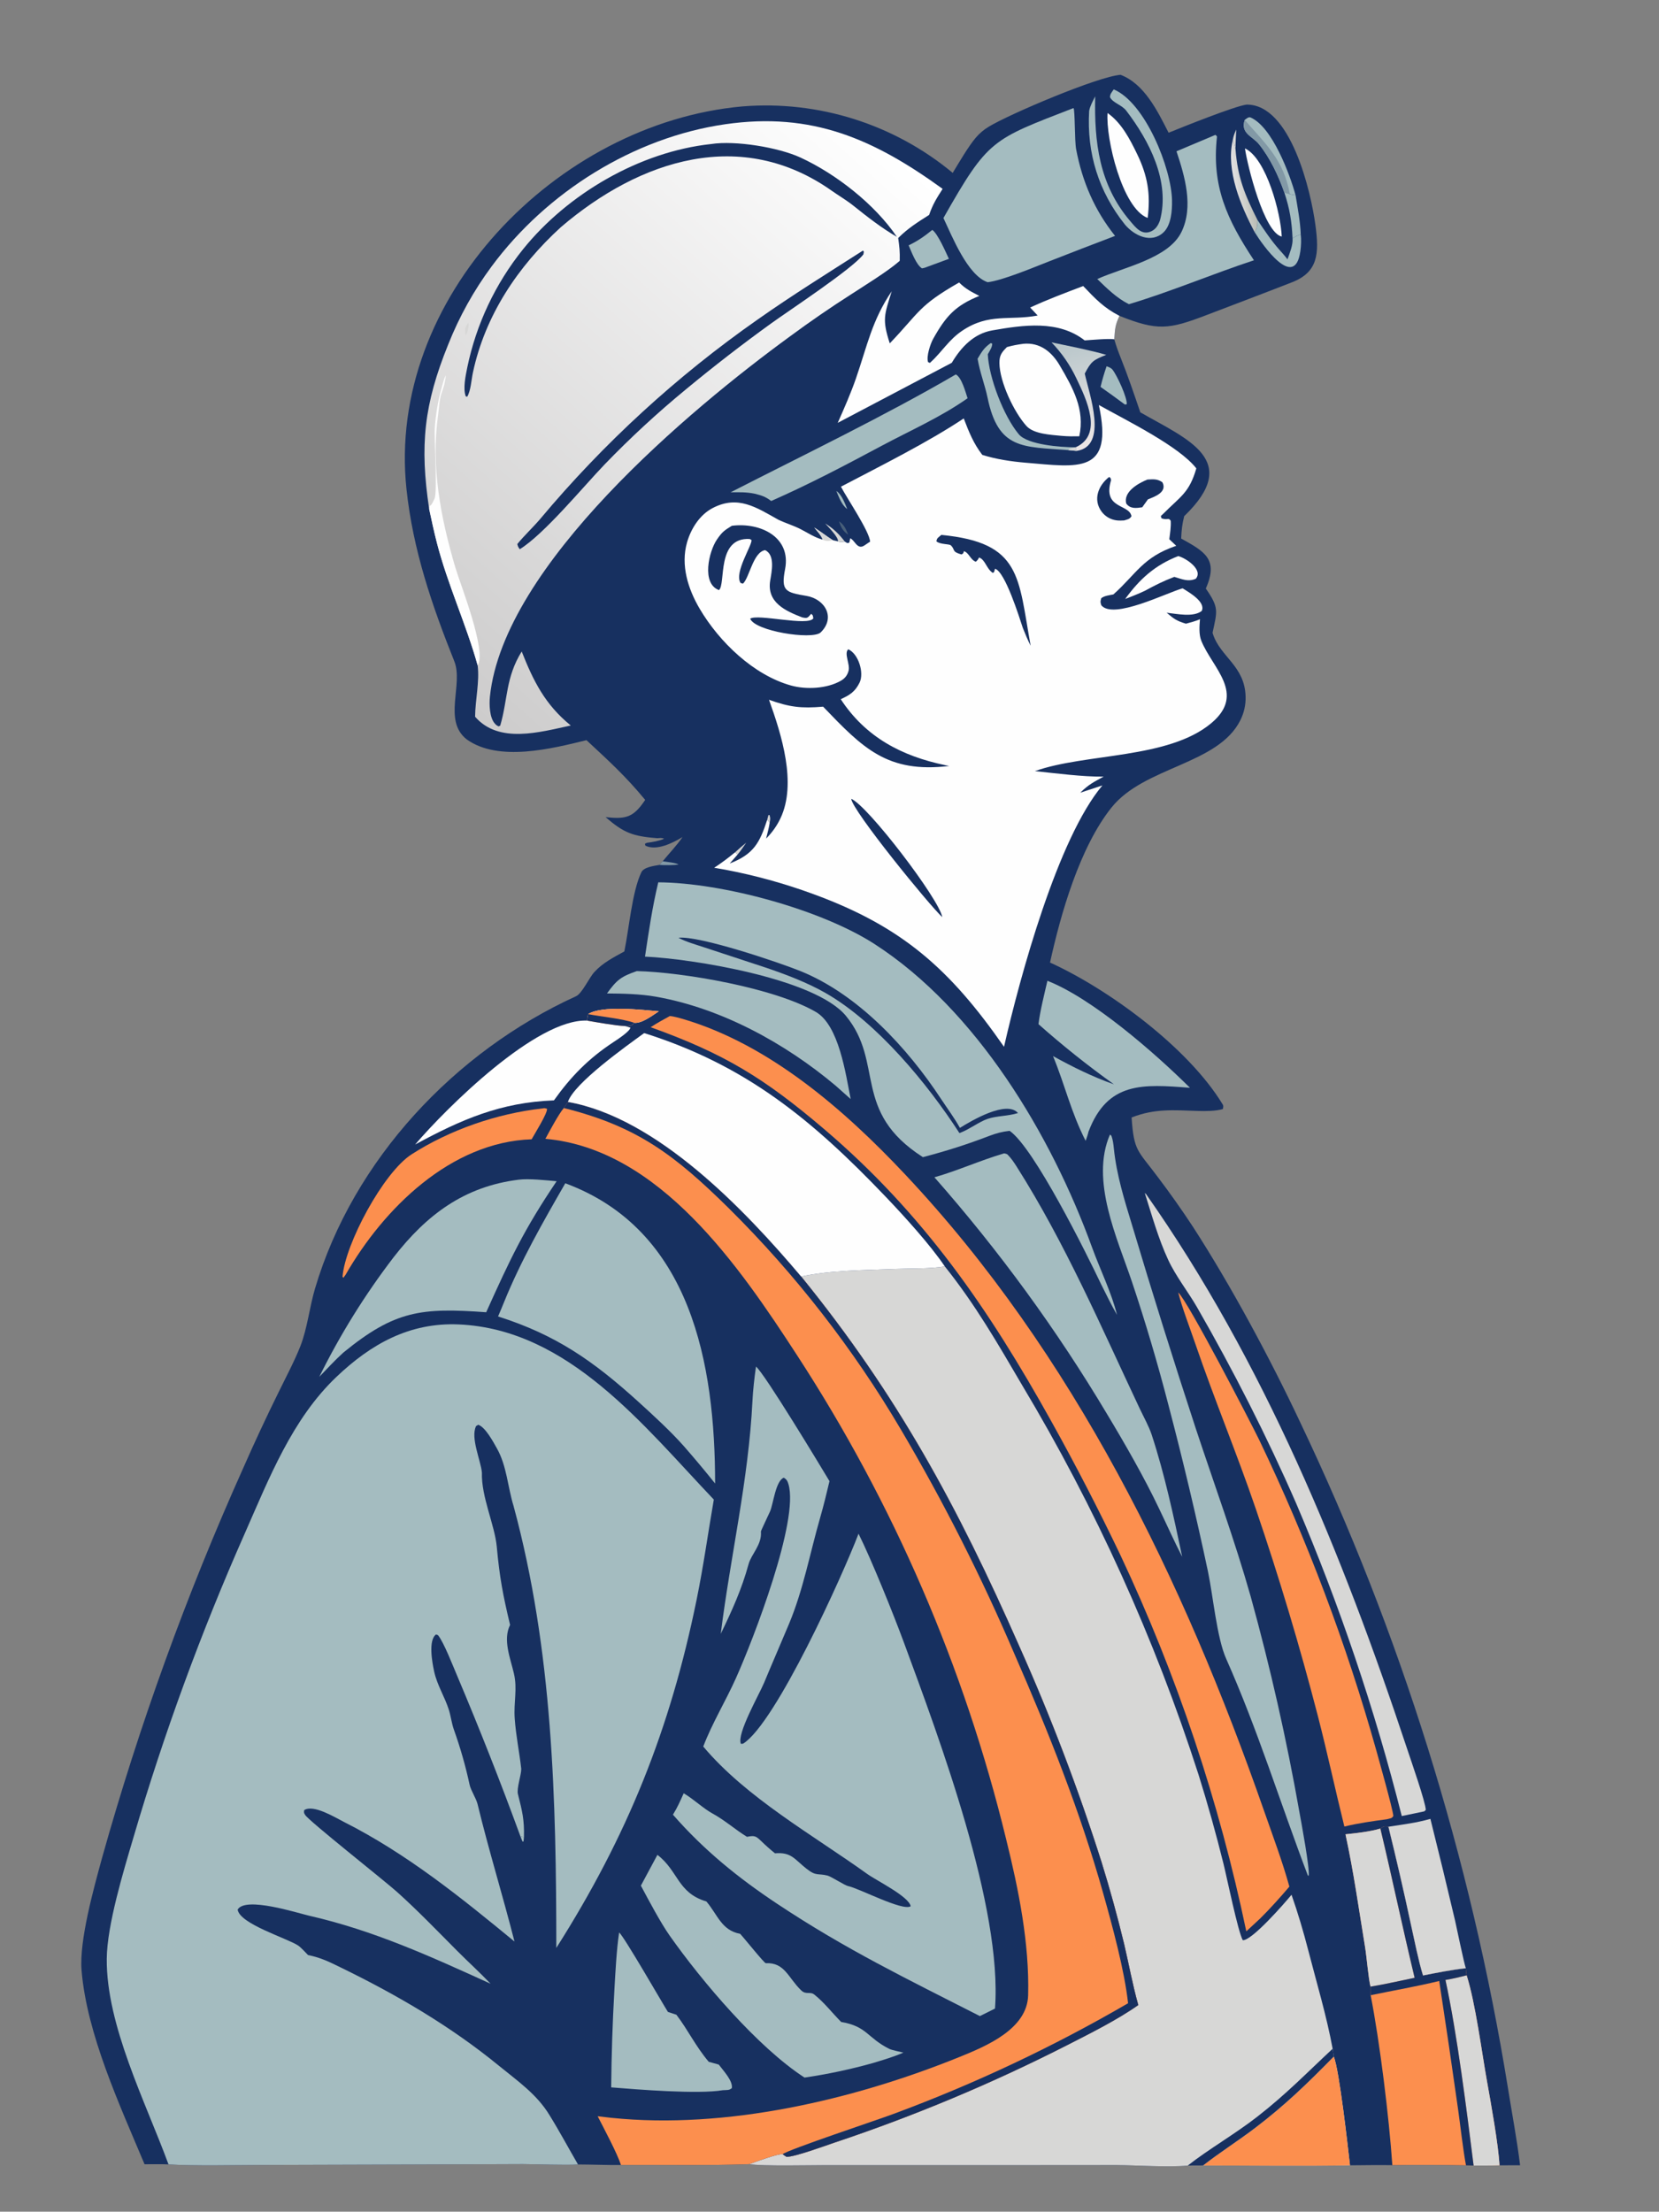 <?xml version="1.0" encoding="utf-8" ?><svg xmlns="http://www.w3.org/2000/svg" xmlns:xlink="http://www.w3.org/1999/xlink" width="1024" height="1365" viewBox="0 0 1024 1365"><rect x="0" y="0" width="1024" height="1365" fill="#808080" stroke="none"/><path fill="#173060" d="M588.055 106.699C591.656 100.778 597.931 89.991 602.307 84.964C604.578 82.306 607.261 80.03 610.253 78.223C622.969 70.468 677.662 47.208 691.674 46.173C706.518 51.863 714.551 68.737 721.307 81.924C730.404 78.222 762.044 65.526 769.414 64.556C796.685 64.296 809.195 118.243 811.978 139.249C814.241 156.333 813.691 167.87 797.577 174.178C780.268 180.954 761.978 187.835 744.702 194.457C721.23 203.454 714.371 204.25 690.981 194.952C688.305 200.624 688.195 203.099 687.779 209.394C688.845 213.274 690.225 217.034 691.72 220.767C696.163 231.864 699.979 243.171 703.841 254.479C733.115 271.289 766.787 284.052 730.931 318.557C729.604 323.943 729.345 326.801 729.063 332.377C743.637 340.469 752.267 345.165 744.277 363.233C752.553 375.168 751.324 376.977 748.435 390.557L748.716 391.436C753.248 405.406 768.378 411.068 768.83 429.882C768.99 434.976 767.866 440.029 765.562 444.575C751.842 471.964 706.322 473.048 686.077 498.374C666.453 522.923 654.704 564.005 648.119 594.065C683.506 610.088 733.192 646.122 754.724 681.682C755.29 682.617 754.981 683.445 754.791 684.484C750.412 685.794 743.976 685.802 739.331 685.654C724.54 685.181 712.804 684.052 698.466 689.686C699.871 710.798 702.291 709.831 714.736 726.557C722.286 736.53 729.501 746.753 736.369 757.208C759.682 793.24 784.089 838.607 802.387 877.503C864.541 1007.9 907.789 1146.49 930.824 1289.09C933.232 1304.19 936.466 1321.35 938.253 1336.35L925.539 1336.39C920.306 1336.56 914.831 1336.51 909.576 1336.54L904.857 1336.41C889.708 1336.12 874.556 1336.08 859.406 1336.3C850.852 1336.15 841.853 1336.33 833.266 1336.38C803.631 1336.95 772.391 1336.47 742.607 1336.48L733.163 1336.52C721.56 1337.71 701.282 1336.32 689.267 1336.23L609.267 1336.29L509.983 1336.27C499.943 1336.27 471.133 1336.97 462.464 1335.66C435.976 1336.63 409.805 1336.01 383.294 1336.21C374.608 1336.29 365.567 1335.88 356.765 1335.86C349.108 1336.38 331.072 1335.66 322.717 1335.63L254.369 1335.89L161.702 1336.17C144.625 1336.22 120.706 1336.82 104.012 1335.82C99.397 1335.6 93.908 1335.74 89.225 1335.73C73.89 1299.2 53.565 1255.29 50.339 1216.02C48.831 1197.66 57.921 1165.24 62.947 1146.8C85.983 1064.59 115.088 984.195 150.024 906.29C156.999 890.418 164.326 874.703 172 859.158C176.369 850.169 181.742 840.133 185.376 830.889C189.728 819.818 191.018 806.836 194.447 795.251C217.941 715.853 280.785 648.944 355.568 614.847C359.323 613.135 363.855 603.022 366.922 599.861C372.114 594.208 378.596 590.93 385.365 587.2C388.232 573.504 390.116 550.32 395.884 538.306C397.378 535.195 403.637 534.388 406.986 533.806L409.033 531.577C413.142 526.513 417.554 522.063 421.279 516.616C415.406 520.191 405.203 525.35 398.368 521.925L398.072 520.771L399.293 520.15C402.6 519.738 406.875 519.025 409.891 517.667C408.384 516.948 407.442 517.253 405.604 517.32C390.626 516.086 385.18 514.173 373.786 504.331C386.389 505.644 390.891 504.622 398.238 493.681C385.922 478.78 376.144 469.988 362.001 456.817C340.539 462.068 307.764 470.407 288.097 456.35C273.221 444.738 286.121 422.409 280.435 408.181C266.501 373.311 254.888 339.365 250.898 301.882C238.383 184.328 343.556 75.952 458.253 65.674C505.218 61.887 551.802 76.611 588.055 106.699Z"/><path fill="#A4BCC0" d="M104.012 1335.82C89.879 1297.33 65.561 1250.02 65.895 1208.93C66.064 1188.06 76.261 1154.7 82.371 1134.02C101.154 1070 124.127 1007.29 151.141 946.278C166.192 912.152 180.324 875.827 207.601 849.842C228.935 829.52 252.764 816.109 283.073 817.405C351.06 820.31 397.638 880.438 440.599 925.5C436.932 946.602 434.372 965.729 430.005 987.151C413.621 1067.53 387.283 1133.07 343.383 1202.21C343.312 1110.15 341.19 1018.84 316.993 929.465C313.365 917.757 312.845 904.84 306.772 894.025C304.556 890.079 299.613 880.76 295.196 879.345L293.85 880.153C290.303 887.43 296.723 901.166 297.456 908.859C296.975 923.694 305.391 941.182 306.622 954.569C308.355 973.418 310.401 984.347 314.846 1002.86C310.274 1011.95 314.98 1023.33 317.192 1032.77C319.49 1042.58 316.968 1050.31 317.707 1060.71C318.467 1071.4 320.588 1081.31 321.739 1091.75C321.761 1095.54 318.786 1103.73 319.689 1107.31C322.356 1117.9 323.669 1122.91 323.404 1133.9L321.282 1133.49C309.028 1099.98 295.942 1066.77 282.035 1033.91C279.509 1028.02 273.948 1013.61 270.358 1009.19L269.143 1008.75C264.194 1012.29 266.843 1026.46 267.968 1031.58C269.762 1039.92 274.472 1047.16 277.034 1055.19C278.259 1059.03 278.771 1063.57 280.113 1067.35C284.122 1078.61 287.322 1089.73 289.842 1101.42C290.66 1105.21 293.855 1109.67 294.803 1113.59C301.678 1141.96 310.365 1170 317.561 1198.27C284.395 1170.97 251.009 1144.05 212.47 1124.55C206.736 1121.65 193.583 1113.49 187.794 1117.14C187.501 1118.61 187.545 1118.85 188.358 1120.15C190.745 1123.96 237.166 1160.57 245.087 1167.68C258.004 1179.27 270.054 1191.84 282.296 1204.13C289.052 1210.92 296.199 1217.38 302.79 1224.31C265.749 1207.46 230.614 1191.4 190.782 1182.33C183.695 1180.71 151.41 1170.25 146.688 1178.56C147.96 1187.41 177.042 1196.16 183.976 1200.7C185.69 1201.82 188.665 1205.13 190.13 1206.61C198.308 1208.28 203.388 1210.91 210.813 1214.53C245.222 1231.31 278.247 1250.63 307.948 1274.93C319.367 1284.27 331.385 1292.5 339.192 1305.45C345.362 1315.4 350.879 1325.73 356.765 1335.86C349.108 1336.38 331.072 1335.66 322.717 1335.63L254.369 1335.89L161.702 1336.17C144.625 1336.22 120.706 1336.82 104.012 1335.82Z"/><path fill="#D7D7D6" d="M583.164 781.586C601.956 805.09 615.652 828.865 630.767 854.678C676.14 930.457 712.712 1011.17 739.772 1095.24C745.462 1113.42 750.602 1131.78 755.184 1150.27C757.354 1159.03 764.089 1192 767.085 1197.46C772.727 1197.79 793.062 1174.43 797.176 1169.4C801.065 1180.41 804.572 1192.3 807.496 1203.64C812.642 1223.61 818.834 1244.17 822.558 1264.45L823.263 1269.26C826.755 1278.04 831.963 1325.19 833.266 1336.38C803.631 1336.95 772.391 1336.47 742.607 1336.48L733.163 1336.52C721.56 1337.71 701.282 1336.32 689.267 1336.23L609.267 1336.29L509.983 1336.27C499.943 1336.27 471.133 1336.97 462.464 1335.66C465.339 1334.54 481.083 1328.87 483.073 1329.52C483.897 1330.16 484.625 1330.6 485.495 1331.16C490.626 1331.16 508.711 1324.53 514.907 1322.42C564.362 1305.91 612.518 1285.74 658.973 1262.07C673.258 1254.77 689.628 1246.61 702.594 1237.47C699.052 1224.98 696.811 1212.35 693.836 1199.73C689.74 1182.8 685.11 1166.01 679.953 1149.38C665.531 1104.03 648.571 1059.52 629.155 1016.07C590.942 929.48 554.101 861.253 494.519 787.85C512.353 783.914 534.483 783.93 552.941 783.149C561.421 782.79 575.177 783.12 583.164 781.586Z"/><path fill="#FC8F4E" d="M823.263 1269.26C826.755 1278.04 831.963 1325.19 833.266 1336.38C803.631 1336.95 772.391 1336.47 742.607 1336.48C752.545 1328.69 764.071 1321.38 774.4 1313.54C793.083 1299.37 807.07 1285.77 823.263 1269.26Z"/><path fill="#173060" d="M822.558 1264.45L823.263 1269.26C807.07 1285.77 793.083 1299.37 774.4 1313.54C764.071 1321.38 752.545 1328.69 742.607 1336.48L733.163 1336.52C745.826 1326.54 762.33 1317.08 776.063 1306.37C794.118 1292.29 806.224 1279.65 822.558 1264.45Z"/><path fill="#FC8F4E" d="M350.54 680.077C405.586 689.82 459.632 746.569 494.519 787.85C554.101 861.253 590.942 929.48 629.155 1016.07C648.571 1059.52 665.531 1104.03 679.953 1149.38C685.11 1166.01 689.74 1182.8 693.836 1199.73C696.811 1212.35 699.052 1224.98 702.594 1237.47C689.628 1246.61 673.258 1254.77 658.973 1262.07C612.518 1285.74 564.362 1305.91 514.907 1322.42C508.711 1324.53 490.626 1331.16 485.495 1331.16C484.625 1330.6 483.897 1330.16 483.073 1329.52C481.083 1328.87 465.339 1334.54 462.464 1335.66C435.976 1336.63 409.805 1336.01 383.294 1336.21C380.872 1328.76 372.709 1313.58 368.904 1306.1C371.753 1306.46 374.605 1306.79 377.461 1307.09C448.089 1314.35 526.806 1296.04 592.212 1269.53C608.675 1262.86 634.069 1252.31 634.607 1231.44C635.434 1199.28 628.748 1166.25 621.017 1135.07C595.22 1028.93 551.582 927.942 491.963 836.413C456.741 782.231 407.133 709.112 336.638 702.855C339.146 698.241 344.835 687.547 348.007 683.844L350.54 680.077Z"/><path fill="#173060" d="M350.54 680.077C405.586 689.82 459.632 746.569 494.519 787.85C554.101 861.253 590.942 929.48 629.155 1016.07C648.571 1059.52 665.531 1104.03 679.953 1149.38C685.11 1166.01 689.74 1182.8 693.836 1199.73C696.811 1212.35 699.052 1224.98 702.594 1237.47C689.628 1246.61 673.258 1254.77 658.973 1262.07C612.518 1285.74 564.362 1305.91 514.907 1322.42C508.711 1324.53 490.626 1331.16 485.495 1331.16C484.625 1330.6 483.897 1330.16 483.073 1329.52C486.336 1326.71 542.374 1308.12 551.327 1304.73C601.522 1286.14 650.023 1263.27 696.292 1236.36C694.094 1216.15 686.622 1188.74 681.015 1168.78C666.813 1118.23 647.254 1069.05 626.225 1020.98C605.847 973.251 582.398 926.895 556.025 882.2C526.637 832.344 490.957 786.475 449.862 745.721C416.722 713.087 393.501 695.188 348.007 683.844L350.54 680.077Z"/><path fill="#FEFEFE" d="M397.608 637.597C460.561 657.43 501.425 691.236 546.621 738.548C558.076 750.539 574.144 768.227 583.164 781.586C575.177 783.12 561.421 782.79 552.941 783.149C534.483 783.93 512.353 783.914 494.519 787.85C459.632 746.569 405.586 689.82 350.54 680.077C354.359 668.474 386.546 645.639 397.608 637.597Z"/><path fill="#FC8F4E" d="M852.028 1128.56C853.765 1127.14 854.865 1126.96 856.985 1127.42C861.941 1147.49 866.578 1167.64 870.894 1187.85C872.915 1196.92 875.625 1210.62 878.343 1219.22C886.841 1217.54 896.151 1215.67 904.781 1214.76C904.895 1216.21 904.935 1217.74 905.263 1219.12C910.715 1236.23 914.581 1266.46 917.905 1284.96C920.233 1297.92 924.894 1323.73 925.539 1336.39C920.306 1336.56 914.831 1336.51 909.576 1336.54L904.857 1336.41C889.708 1336.12 874.556 1336.08 859.406 1336.3C857.385 1306.78 851.676 1260.3 846.021 1231.41C845.884 1229.4 845.884 1228.12 845.941 1226.1C844.644 1221.12 843.561 1207.61 842.559 1201.53C838.699 1178.11 835.556 1155.33 830.494 1132.09C837.174 1131.4 845.634 1130.46 852.028 1128.56Z"/><path fill="#D7D7D6" d="M830.494 1132.09C837.174 1131.4 845.634 1130.46 852.028 1128.56C859.356 1159.25 865.767 1189.9 873.165 1220.66C864.623 1222.39 854.415 1224.75 845.941 1226.1C844.644 1221.12 843.561 1207.61 842.559 1201.53C838.699 1178.11 835.556 1155.33 830.494 1132.09Z"/><path fill="#D7D7D6" d="M905.263 1219.12C910.715 1236.23 914.581 1266.46 917.905 1284.96C920.233 1297.92 924.894 1323.73 925.539 1336.39C920.306 1336.56 914.831 1336.51 909.576 1336.54C905.237 1302.09 899.513 1255.77 892.188 1221.98C896.909 1221.23 900.659 1220.28 905.263 1219.12Z"/><path fill="#173060" d="M852.028 1128.56C853.765 1127.14 854.865 1126.96 856.985 1127.42C861.941 1147.49 866.578 1167.64 870.894 1187.85C872.915 1196.92 875.625 1210.62 878.343 1219.22C886.841 1217.54 896.151 1215.67 904.781 1214.76C904.895 1216.21 904.935 1217.74 905.263 1219.12C900.659 1220.28 896.909 1221.23 892.188 1221.98C899.513 1255.77 905.237 1302.09 909.576 1336.54L904.857 1336.41C902.905 1325.83 901.428 1311.93 899.854 1300.92C896.174 1274.8 892.337 1248.7 888.344 1222.62C874.936 1225.91 859.73 1228.53 846.021 1231.41C845.884 1229.4 845.884 1228.12 845.941 1226.1C854.415 1224.75 864.623 1222.39 873.165 1220.66C865.767 1189.9 859.356 1159.25 852.028 1128.56Z"/><path fill="#FEFEFE" d="M592.01 174.343C595.984 178.341 599.513 180.08 604.49 182.63C589.83 188.527 583.836 195.034 575.904 209.284C574.286 212.191 571.604 220.168 572.866 223.522C573.24 223.674 573.614 223.825 573.988 223.977C581.51 217.147 585.522 209.716 594.069 204.023C610.524 193.064 622.976 198.016 640.495 194.743L635.869 189.806C646.286 184.96 657.814 180.639 668.588 176.544C676.136 184.434 681.152 189.845 690.981 194.952C688.305 200.624 688.195 203.099 687.779 209.394C684.08 208.868 673.659 209.807 669.506 210.093C653.293 197.418 631.705 200.544 612.481 203.908C601.081 205.903 593.197 214.279 587.479 223.904L517.077 260.962C520.876 252.491 525.334 242.245 528.335 233.542C535.302 213.339 538.19 197.788 550.407 179.757C545.813 194.442 544.43 197.158 549.198 211.92C567.695 192.595 566.715 188.825 592.01 174.343Z"/><path fill="#D7D7D6" d="M856.985 1127.42C866.346 1125.91 873.665 1125.18 882.899 1122.57C888.113 1143.41 893.178 1164.28 898.094 1185.19C899.101 1189.57 903.677 1211.94 904.781 1214.76C896.151 1215.67 886.841 1217.54 878.343 1219.22C875.625 1210.62 872.915 1196.92 870.894 1187.85C866.578 1167.64 861.941 1147.49 856.985 1127.42Z"/><path fill="#8299A6" d="M406.986 533.806L409.033 531.577C411.288 531.9 417.332 532.482 418.844 533.597C416.102 534.017 409.908 534.036 406.986 533.806Z"/><path fill="#A4BCC0" d="M323.404 1133.9L323.125 1136.54L322.5 1136.52L321.282 1133.49L323.404 1133.9Z"/><path fill="#FEFEFE" d="M678.252 249.957C694.799 259.262 727.833 275.372 738.422 289.087C734.024 304.2 728.883 306.144 717.808 317.277C716.183 318.911 716.419 317.949 716.933 319.91C721.011 321.269 721.066 319.141 722.623 321.437C722.839 325.244 722.218 329.017 721.73 332.801L726.019 336.858C705.364 343.868 701.395 354.222 687.23 366.868C684.685 367.383 681.654 367.668 679.735 369.208C679.143 371.404 679.11 371.479 679.781 373.588C687.215 382.52 719.693 366.018 729.949 363.095C733.967 365.6 744.36 371.47 741.757 377.06C736.607 381.131 726.326 378.826 720.097 378.162C724.671 382.013 726.308 383.225 732.007 384.931C734.96 384.106 737.871 383.409 740.668 382.167C740.325 386.424 739.924 391.558 741.498 395.476C748.268 412.323 769.387 428.175 747.592 446.375C721.017 468.567 669.911 464.781 638.792 475.916C651.582 477.264 668.603 479.477 681.218 479.321C674.959 482.683 671.924 484.222 666.771 489.242L680.446 484.748C652.934 517.351 629.625 602.539 619.719 646.067C586.519 598.321 557.057 571.917 502.016 551.807C484.294 545.287 466.063 540.245 447.509 536.735C445.278 536.335 443.043 535.949 440.807 535.578C445.959 532.178 449.079 529.792 453.851 525.916L455.227 527.46L450.408 532.929C465.135 527.231 468.902 520.267 473.569 505.884L475.08 507.739C474.742 510.429 473.546 514.792 472.871 517.553C476.524 513.924 479.523 509.691 481.735 505.042C491.954 483.47 482.404 453.449 474.656 431.888C487.381 436.431 494.455 437.293 508.057 436.142C532.577 461.664 547.606 477.334 585.888 472.744C585.049 472.578 584.211 472.408 583.374 472.234C556.552 466.638 534.298 454.962 518.939 431.532C524.348 429.034 527.661 427.108 530.528 421.376C533.548 415.339 529.856 403.425 523.565 400.729C520.752 403.332 524.913 409.995 523.744 414.111C522.952 416.898 521.46 418.751 518.953 420.179C510.372 425.067 497.556 425.688 488.211 423.074C465.102 416.611 443.958 396.174 431.948 375.842C424.636 363.463 420.035 348.783 424.07 334.74C426.537 326.153 431.936 317.711 439.863 313.569C455.485 305.404 466.815 313.154 480.432 320.764C484.997 322.941 489.861 324.35 494.366 326.686C498.877 329.025 502.843 331.74 507.788 333.064C507.227 330.851 504.184 327.561 502.582 325.587C506.628 328.124 510.314 331.068 514.046 333.405L517.256 334.132C518.825 334.75 519.777 334.471 521.453 334.277C523.409 335.361 522.488 335.335 524.256 334.868L524.766 332.238C527.407 333.074 528.971 339.188 533.042 336.939C534.241 336.276 535.568 335.179 537.059 334.319C536.677 327.95 522.84 307.63 519.067 300.37C542.885 287.874 572.795 272.981 594.856 258.244C598.03 266.503 600.795 273.581 606.305 280.738C614.689 283.422 624.188 284.832 632.985 285.568C665.611 288.297 687.52 292.916 678.252 249.957Z"/><path fill="#D7D7D6" d="M502.582 325.587C506.628 328.124 510.314 331.068 514.046 333.405C511.504 333.946 509.995 334.222 507.788 333.064C507.227 330.851 504.184 327.561 502.582 325.587Z"/><path fill="#173060" d="M451.728 324.502C469.282 322.268 488.444 331.402 484.586 351.265C481.973 364.715 484.756 365.594 497.808 367.783C509.125 369.681 516.089 381.174 506.412 390.448C500.759 394.975 465.996 389.523 463.044 381.831C467.696 378.675 498.696 386.679 502.008 381.652C501.543 379.384 502.104 380.214 500.697 378.838C498.419 381.464 498.363 381.711 495.142 381.04C484.805 377.051 473.212 371.825 475.391 358.377C476.299 352.777 478.593 342.601 472.271 339.529C464.849 340.749 462.646 356.325 458.611 360.214L457.101 359.801C453.01 353.38 464.389 336.425 463.849 333.292L462.732 332.65C442.013 331.534 448.162 360.469 443.771 364.194C432.815 360.158 437.55 340.282 442.488 333.031C445.625 328.425 446.985 327.397 451.728 324.502Z"/><path fill="#173060" d="M581.01 330.141C630.616 334.862 628.409 356.212 636.167 398.578C634.216 394.689 632.925 391.547 631.309 387.492C629.115 380.852 620.417 352.872 614.178 351.01L613.56 353.141L612.741 353.571C608.701 350.772 608.307 345.665 604.374 344.069C603.546 345.436 603.537 345.578 602.318 346.699C598.896 345.465 598.208 341.238 594.991 340.166C594.32 341.922 594.886 341.325 593.461 342.195C587.179 340.466 589.785 339.293 586.886 336.579C585.842 335.601 580.33 336.116 578.003 334.124C578.299 331.925 579.013 331.948 581.01 330.141Z"/><path fill="#173060" d="M525.415 493.01C535.719 497.332 579.773 555.001 581.611 566.036C573.556 558.633 526.097 500.373 525.415 493.01Z"/><path fill="#173060" d="M708.255 295.969C711.924 295.778 714.415 295.467 717.484 297.66C720.591 303.668 712.947 306.495 708.556 308.178L705.026 313.093C701.18 313.639 697.652 314.151 695.146 310.764C693.256 303.504 702.661 298.185 708.255 295.969Z"/><path fill="#173060" d="M684.592 294.385C685.756 295.115 685.232 294.646 685.825 296.241C680.308 314.409 697.113 310.839 698.384 318.637C697.166 320.476 696.093 320.5 693.829 321.207C692.404 321.275 690.861 321.345 689.445 321.188C685.675 320.79 682.242 318.836 679.976 315.798C674.446 308.382 677.904 299.595 684.592 294.385Z"/><defs><linearGradient id="gradient_0" gradientUnits="userSpaceOnUse" x1="244.045" y1="396.996" x2="532.635" y2="74.766"><stop offset="0" stop-color="#CDCCCC"/><stop offset="1" stop-color="white"/></linearGradient></defs><path fill="url(#gradient_0)" d="M264.909 314.187C259.006 274.905 261.661 249.586 276.648 212.615C283.455 195.437 292.475 179.22 303.48 164.375C337.34 118.633 391.002 84.852 447.653 76.679C501.206 68.953 539.231 85.745 581.826 116.564C578.107 122.406 575.794 125.963 573.489 132.642C566.216 137.279 560.613 140.742 554.403 146.877C555.176 152.55 555.495 155.116 555.355 160.967L554.793 161.459C547.672 167.63 533.765 176.161 525.382 181.63C512.572 189.813 500.043 198.427 487.817 207.458C425.752 252.687 310.852 348.749 302.403 429.886C301.912 434.601 302.099 443.059 305.549 446.701C306.439 447.64 306.608 447.737 307.719 448.318L308.755 447.867C313.552 431.487 311.982 418.314 322.008 402.08C329.247 420.371 336.44 434.867 352.305 447.763C333.165 451.853 307.936 459.271 293.243 442.352C293.376 431.597 296.093 420.75 294.814 410.618C287.657 385.026 276.31 360.813 269.678 335.057C267.897 328.143 266.385 321.172 264.909 314.187Z"/><path fill="#FEFEFE" d="M264.909 314.187L265.17 312.291C265.335 312.194 265.514 312.118 265.665 312C266.889 311.037 267.352 309.297 268.117 307.977C270.159 304.449 267.929 271.528 268.355 264.378C268.906 255.907 270.324 247.515 272.586 239.333C273.065 237.643 274.241 232.835 275.213 231.721C274.678 236.215 273.965 238.693 272.478 242.822C271.247 246.242 270.941 252.247 270.396 256.151C265.939 288.123 272.021 319.67 281.065 350.276C284.181 360.823 300.573 401.793 294.814 410.618C287.657 385.026 276.31 360.813 269.678 335.057C267.897 328.143 266.385 321.172 264.909 314.187Z"/><path fill="#173060" d="M438.93 88.898C453.972 86.558 480.55 90.984 494.112 97.247C516.133 107.415 540.026 126.131 553.592 146.193C544.011 140.617 535.344 133.82 526.695 126.909C522.482 123.542 517.771 120.82 513.411 117.739C457.79 78.433 395.264 98.228 346.17 140.218C319.657 164.428 299.427 194.595 291.882 230.026C290.944 234.43 290.613 241.031 288.392 244.83L287.481 244.633C285.673 239.722 287.393 231.939 288.423 226.772C293.954 200.07 305.755 175.064 322.853 153.818C350.468 119.524 394.933 93.63 438.93 88.898Z"/><path fill="#173060" d="M532.663 154.639L533.213 155.365L532.909 157.01C526.289 165.839 486.799 191.77 475.844 199.703C458.019 212.575 440.621 226.029 423.679 240.042C405.957 254.599 389.092 270.167 373.167 286.67C359.976 300.389 335.971 329.614 320.808 338.972C319.828 337.529 319.789 337.572 319.292 335.798C323.291 330.828 329.023 325.457 333.366 320.367C372.569 273.53 417.785 232.072 467.844 197.069C488.746 182.338 511.087 168.451 532.663 154.639Z"/><path fill="#D7D7D6" d="M289.03 199.09C289.747 201.51 288.464 204.903 287.552 207.162C286.706 203.38 286.849 202.35 289.03 199.09Z"/><path fill="#A4BCC0" d="M466.632 843.428C471.965 847.744 506.333 904.695 511.993 914.132C510.187 921.733 508.393 929.178 506.23 936.685C499.894 958.676 495.901 980.915 487.023 1002.2C482.029 1014.17 476.614 1026.53 471.656 1038.5C468.67 1045.71 454.567 1070.24 457.313 1076.26L458.681 1076.15C478.876 1063.49 520.31 971.873 529.921 946.572C538.022 962.818 551.658 996.735 557.903 1013.66C579.815 1073.06 618.861 1177.35 614.145 1239.64L604.819 1244.29C559.696 1221.28 522.066 1203.14 479.743 1175C455.642 1159 434.427 1141.8 415.369 1119.98C418.228 1115.34 419.791 1111.71 422.001 1106.77C428.066 1110.34 434.196 1116.19 439.512 1119.09C447.625 1123.53 453.892 1129.28 461.08 1133.65C465.41 1132.8 466.376 1132.9 469.688 1136.13C472.484 1138.85 475.324 1141.38 478.349 1143.83C488.509 1142.95 490.385 1147.5 497.79 1153.33C503.894 1158.14 504.598 1156.02 510.845 1157.58C513.475 1158.41 521.447 1163.63 523.429 1164.03C530.241 1165.4 557.208 1179.73 562.115 1176.5C561.051 1170.48 540.954 1160.63 535.248 1156.53C502.083 1132.72 460.461 1109.41 434.074 1077.92C439.628 1063.39 447.901 1049.9 454.257 1035.71C465.072 1011.57 493.377 938.233 486.65 915.945C486.056 913.978 485.509 912.987 483.756 912.009C478.778 913.975 477.332 927.974 475.353 932.716C474.753 934.152 469.685 944.646 469.669 945.2C470.399 953.288 463.735 959.196 462.058 965.33C457.803 980.892 451.876 993.911 444.873 1008.38C450.851 960.428 462.054 913.308 464.443 864.729C464.771 858.043 465.666 850.008 466.632 843.428Z"/><path fill="#A4BCC0" d="M406.31 544.553C445.924 544.767 506.738 561.34 539.68 582.564C602.716 623.177 648.873 700.459 674.072 769.911C678.984 783.448 686.074 797.74 689.474 811.527C686.12 805.785 682.73 798.709 679.684 792.687C670.582 773.519 638.219 708.32 623.183 697.931C618.685 698.411 614.749 699.462 610.531 701.085C596.971 706.301 583.712 710.503 569.635 714.168C525.539 685.883 546.052 656.041 522.137 626.976C503.154 603.906 427.297 591.728 398.119 590.402C400.521 574.456 402.563 560.256 406.31 544.553Z"/><path fill="#173060" d="M418.769 578.765C431.642 577.355 480.763 593.963 493.982 599.297C529.704 613.712 560.17 646.789 580.897 678.316C584.774 684.213 589.011 689.823 592.486 696.104C599.5 691.757 621.265 678.794 628.358 686.949C621.899 688.949 615.249 688.604 609.531 690.568C604.311 692.361 598.714 696.776 592.892 699.056L592.206 699.319C572.478 668.804 541.299 631.014 509.623 612.887C498.308 606.411 484.435 601.146 472.088 597.004L435.022 584.809C430.293 583.212 422.996 581.171 418.769 578.765Z"/><path fill="#FC8F4E" d="M413.452 627.084C415.43 627.18 419.596 628.324 421.684 628.94C475.032 644.694 521.235 685.032 558.519 724.656C662.745 835.425 730.555 975.271 780.225 1117.62C785.672 1133.23 791.427 1148.41 795.855 1164.37C790.601 1170.58 783.528 1178.44 777.84 1184.04L769.262 1191.98C752.52 1111.83 726.452 1033.92 691.588 959.829C678.29 931.953 664.117 904.501 649.091 877.516C610.37 807.873 570.077 749.187 508.958 697.083C471.746 665.359 447.006 650.25 401.608 633.974C405.618 631.346 409.264 629.371 413.452 627.084Z"/><path fill="#A4BCC0" d="M348.913 730.294C426.768 759.069 441.37 842.097 441.394 915.589C435.057 907.671 428.545 899.895 421.861 892.268C413.827 883.231 403.101 873.374 394.129 865.236C366.265 839.963 343.223 823.854 307.416 812.491C308.675 809.611 309.88 806.707 311.059 803.794C321.435 778.167 335.156 754.217 348.913 730.294Z"/><path fill="#FC8F4E" d="M727.235 797.664C733.169 802.984 771.665 877.244 777.399 889.017C806.96 950.676 831.116 1014.78 849.596 1080.62C851.253 1086.72 859.481 1115.67 860.036 1120.78C858.927 1122.47 858.632 1122.04 856.062 1122.8C847.27 1123.98 838.416 1125.2 829.799 1127.3C824.149 1104.54 819.333 1081.91 813.408 1058.96C802.269 1015.96 789.514 973.405 775.172 931.372C763.434 896.963 749.662 864.004 737.918 829.684C734.635 820.091 729.651 807.169 727.235 797.664Z"/><path fill="#A4BCC0" d="M619.718 711.85C620.26 711.843 621.097 712.174 621.679 712.352C624.074 714.702 625.817 717.316 627.605 720.136C657.593 767.438 679.615 818.751 703.429 869.249C705.802 874.28 709.162 880.29 710.884 885.541C718.935 910.105 724.354 935.56 729.697 960.822C724.955 951.715 720.002 940.576 715.444 931.116C706.39 912.003 694.121 890.676 683.197 872.528C652.276 820.719 616.645 771.869 576.757 726.597C591.125 722.526 605.029 716.161 619.718 711.85Z"/><path fill="#A4BCC0" d="M662.62 66.689C663.601 68.37 663.238 86.913 664.238 92.156C668.073 112.273 675.623 129.755 688.261 145.589C674.663 150.758 661.092 155.997 647.547 161.305C638.18 164.955 618.838 173.101 609.631 174.179C597.241 170.049 587.666 145.809 582.321 134.564C610.062 85.684 612.198 86.263 662.62 66.689Z"/><path fill="#A4BCC0" d="M685.119 700.217L686.001 700.971C686.903 703.391 687.242 706.139 687.503 708.704C689.169 725.112 693.957 740.389 698.758 756.135C711.322 798.194 724.445 840.085 738.124 881.795C749.501 916.17 762.063 950.39 771.942 985.225C784.124 1029.2 794.187 1073.73 802.097 1118.66C803.131 1124.29 808.619 1153.75 807.765 1157.76L807.218 1157.42C790.263 1112.83 776.294 1067.48 756.841 1023.76C751.053 1010.75 748.768 984.941 745.621 969.988C738.285 935.395 730.113 900.984 721.113 866.786C714.52 841.294 707.035 816.04 698.671 791.071C689.73 764.447 672.815 728.569 685.119 700.217Z"/><path fill="#A4BCC0" d="M405.774 1144.78C418.799 1154.75 418.13 1168.22 435.994 1173.54C442.899 1181.58 445.283 1191.39 456.836 1193.5C459.463 1196.3 471.744 1211.69 472.67 1211.64C484.406 1211.11 486.391 1220.53 494.472 1228.37C497.547 1231.35 499.987 1228.91 502.653 1231.03C508.742 1235.86 513.651 1242.32 519.205 1247.92C535.194 1250.59 535.198 1257.66 548.871 1264.5C550.436 1265.28 555.684 1266.4 557.616 1266.82C551.377 1269.54 545.323 1271.27 538.828 1273.26C524.949 1277.15 510.837 1280.15 496.577 1282.24C467.55 1263.36 433.391 1223.04 413.385 1194.68C407.749 1186.69 400.367 1172.76 395.576 1163.78L405.774 1144.78Z"/><path fill="#A4BCC0" d="M320.17 728.073C326.425 727.265 337.079 728.459 343.574 729.02C323.263 759.113 314.869 777.121 300.094 809.892C260.164 807 243.758 808.725 211.919 834.793C206.891 839.323 201.795 844.839 197.068 849.762C209.916 823.736 225.274 799.025 242.924 775.983C263.216 749.845 286.444 732.26 320.17 728.073Z"/><path fill="#D7D7D6" d="M706.615 736.314C706.874 736.539 707.132 736.763 707.391 736.987C780.122 840.394 828.603 959.175 868.279 1078.58C871.078 1087.01 879.892 1112.18 880.059 1117.05L879.115 1117.94L865.226 1120.83C848.559 1054.86 826.747 990.292 799.989 927.724C782.153 886.845 761.174 845.584 738.91 806.897C733.285 797.121 725.783 787.735 721.038 777.525C714.974 764.477 710.964 750.023 706.615 736.314Z"/><path fill="#A4BCC0" d="M382.151 1192.68C385.056 1194.91 408.413 1235.57 412.261 1241.71L417.499 1243.45C424.705 1252.92 429.422 1263.03 437.472 1272.5L443.655 1274.21C446.713 1278.3 452.338 1284.14 451.74 1288.72C449.904 1290.24 448.932 1289.82 446.163 1290.03C430.868 1292.63 393.246 1289.58 377.248 1288.28C377.429 1268.31 378.084 1248.35 379.214 1228.4C379.839 1217.37 380.547 1203.45 382.151 1192.68Z"/><path fill="#A4BCC0" d="M646.509 605.328C674.372 616.249 712.992 650.018 734.499 671.365C705.508 669.089 683.641 667.394 671.863 698.462C671.42 700.437 670.757 702.198 670.097 704.108C660.913 686.103 657.464 669.938 649.963 651.796C662.379 658.625 674.206 664.494 687.555 669.231C671.395 657.673 655.853 645.275 640.992 632.088C641.98 623.882 644.608 613.551 646.509 605.328Z"/><path fill="#A4BCC0" d="M750.136 83.267C750.531 83.414 751.192 84.118 751.165 84.36C747.768 115.068 757.445 135.576 773.977 160.637C749.099 168.801 721.308 180.521 696.784 187.738C689.266 183.969 683.243 178 677.276 172.214C693.491 164.882 721.295 159.615 729.278 143.109C736.856 127.439 731.242 108.613 726.172 93.374L750.136 83.267Z"/><path fill="#FEFEFE" d="M362.987 625.909C371.41 620.355 396.27 623.264 406.647 624.159C402.605 626.804 396.222 631.733 391.534 631.278C389.528 633.402 388.856 633.063 385.55 633.232C387.001 633.546 387.718 633.787 389.103 634.249C388.767 636.602 380.786 641.761 378.547 643.235C363.347 653.24 352.459 664.318 341.908 679.125C308.909 680.369 284.64 690.976 256.248 706.372C275.759 683.565 331.088 628.669 362.304 629.897L362.987 625.909Z"/><path fill="#FC8F4E" d="M362.987 625.909C371.41 620.355 396.27 623.264 406.647 624.159C402.605 626.804 396.222 631.733 391.534 631.278C389.528 633.402 388.856 633.063 385.55 633.232C380.346 633.077 367.916 630.858 362.304 629.897L362.987 625.909Z"/><path fill="#173060" d="M362.987 625.909C371.674 627.573 383.819 628.612 391.534 631.278C389.528 633.402 388.856 633.063 385.55 633.232C380.346 633.077 367.916 630.858 362.304 629.897L362.987 625.909Z"/><path fill="#A4BCC0" d="M393.068 599.337C421.432 600 477.991 609.668 503.581 624.554C517.803 632.827 521.961 662.552 525.075 678.32L515.682 669.961C484.57 643.842 445.313 622.297 404.882 615.14C395.195 613.425 384.456 613.209 374.659 613.133C380.741 604.648 383.504 602.655 393.068 599.337Z"/><path fill="#A4BCC0" d="M589.968 231.091C593.569 232.921 595.913 241.84 597.227 245.794C580.309 257.66 562.069 265.577 544.056 275.21C520.991 287.545 499.965 298.621 476.015 309.213C472.447 306.486 470.149 305.822 465.944 304.728C460.431 303.623 456.534 303.803 450.971 303.834C496.119 280.738 546.583 256.411 589.968 231.091Z"/><path fill="#FC8F4E" d="M334.784 684.115C336.254 683.816 336.196 683.907 337.66 684.34C337.937 687.126 330.119 699.568 328.142 703.145C278.202 704.837 236.779 745.826 213.289 786.777L211.92 788.639L211.42 787.933C213.037 767.739 236.599 723.646 254.019 712.453C277.659 697.265 306.849 687.207 334.784 684.115Z"/><path fill="#FEFEFE" d="M631.697 212.174C641.908 211.219 649.204 217.157 654.11 225.533C662.289 239.495 669.765 252.717 666.176 269.28C662.12 269.33 659.138 269.347 655.113 268.992C648.626 268.342 638.065 267.881 633.598 262.948C625.864 254.407 617.053 235.769 616.882 224.118C616.808 219.095 618.47 217.308 621.52 214.207C625.436 213.114 627.646 212.748 631.697 212.174Z"/><path fill="#A4BCC0" d="M687.422 55.17C706.816 63.273 723.073 103.803 723.419 123.756C723.526 129.864 722.911 138.968 718.131 143.437C710.551 150.525 700.116 145.42 694.396 138.653C678.149 118.406 670.712 94.43 672.267 68.441C672.84 65.359 674.589 62.316 675.996 59.446C675.387 87.649 678.361 113.942 697.632 136.475C701.009 140.424 704.829 145.617 710.819 142.654C713.557 141.3 714.988 138.78 715.987 135.979C722.369 112.02 709.398 86.888 695.122 68.258C692.332 64.659 686.906 63.542 685.141 60C685.169 58.092 685.873 57.459 686.985 55.809L687.422 55.17Z"/><path fill="#FEFEFE" d="M683.624 69.757C692.24 75.799 697.417 85.865 701.888 95.114C708.42 108.624 710.241 119.843 708.382 134.52C692.69 128.613 682.465 85.523 683.624 69.757Z"/><path fill="#A4BCC0" d="M603.407 221.409C605.981 217.123 607.285 214.719 611.477 211.764L612.408 212.01C612.613 214.09 610.802 216.647 609.708 218.619C610.339 232.913 619.482 256.87 628.847 268.026C634.306 274.53 654.588 276.029 663.521 276.06L663.963 276.046L664.532 278.299L659.506 277.817C631.199 275.644 616.167 277.564 609.544 245.381C607.992 237.84 604.799 229.735 603.407 221.409Z"/><path fill="#D7D7D6" d="M663.521 276.06L663.963 276.046L664.532 278.299L659.506 277.817L659.858 277.045L663.521 276.06Z"/><defs><linearGradient id="gradient_1" gradientUnits="userSpaceOnUse" x1="660.516" y1="209.944" x2="680.108" y2="272.384"><stop offset="0" stop-color="#B8C6CA"/><stop offset="1" stop-color="#ECE6E6"/></linearGradient></defs><path fill="url(#gradient_1)" d="M649.029 211.302C658.795 213.356 673.401 216.196 682.802 219.006C674.869 222.187 673.561 222.919 669.551 230.587C672.388 243.554 684.175 275.367 664.532 278.299L663.963 276.046C681.132 268.289 670.506 246.281 664.494 233.748C660.616 225.463 655.39 217.878 649.029 211.302Z"/><path fill="#FEFEFE" d="M768.435 91.579C781.747 97.944 790.595 131.85 791.141 146.009C780.248 143.618 769.918 102.117 768.435 91.579Z"/><path fill="#FEFEFE" d="M727.273 343.201C732.128 344.486 742.828 351.682 738.089 357.202C733.321 359.238 729.813 357.489 724.834 356.038C717.883 358.692 713.272 361.057 706.787 364.55C703.232 366.335 698.272 368.174 694.491 369.694C703.44 357.346 712.973 348.754 727.273 343.201Z"/><path fill="#A4BCC0" d="M768.286 74.009C769.418 73.231 770.666 71.95 771.945 72.517C785.475 78.515 796.26 107.962 799.646 120.356C797.938 120.343 797.751 120.228 796.148 119.805L792.794 118.973C789.149 108.564 783.994 97.563 777.04 88.942C773.12 84.083 765.513 82.378 768.286 74.009Z"/><path fill="#8299A6" d="M768.286 74.009C780.907 88.7 792.179 98.113 796.148 119.805L792.794 118.973C789.149 108.564 783.994 97.563 777.04 88.942C773.12 84.083 765.513 82.378 768.286 74.009Z"/><path fill="#A4BCC0" d="M575.447 141.903C578.77 144.057 583.829 155.747 585.696 159.749L570.615 165.305L569.078 165.627C565.534 163.456 562.635 155.469 560.848 151.428C566.589 148.655 570.523 145.875 575.447 141.903Z"/><path fill="#A4BCC0" d="M776.154 135.742C780.421 142.114 784.644 148.474 789.742 154.215C791.439 156.126 793.168 157.991 794.684 160.052C796.082 156.13 798.145 151.191 797.81 147.096C799.78 145.8 800.648 145.511 802.865 144.615C803.266 147.901 803.088 151.859 802.617 155.136C799.111 179.559 779.197 151.057 774.391 143.236C776.282 139.994 776.022 139.463 776.154 135.742Z"/><defs><linearGradient id="gradient_2" gradientUnits="userSpaceOnUse" x1="772.143" y1="113.144" x2="762.389" y2="114.222"><stop offset="0" stop-color="#BDBFB9"/><stop offset="1" stop-color="#E0DFE0"/></linearGradient></defs><path fill="url(#gradient_2)" d="M760.858 86.668C762.076 88.887 762.094 89.589 762.617 92.125C763.958 109.73 768.427 120.353 776.154 135.742C776.022 139.463 776.282 139.994 774.391 143.236C765.826 127.047 756.641 105.299 760.858 86.668Z"/><path fill="#A4BCC0" d="M683.026 226.06C684.323 226.502 685.792 227.028 686.653 228.113C689.517 231.721 695.823 245.415 695.477 249.492L694.331 249.667C689.378 245.967 684.368 242.344 679.303 238.798C680.447 234.03 681.445 230.707 683.026 226.06Z"/><path fill="#A4BCC0" d="M792.794 118.973L796.148 119.805C797.751 120.228 797.938 120.343 799.646 120.356C800.924 128.083 802.611 136.89 802.865 144.615C800.648 145.511 799.78 145.8 797.81 147.096C797.355 136.713 796.044 128.856 792.794 118.973Z"/><path fill="#D7D7D6" d="M509.362 323.082C514.351 326.161 517.899 329.579 521.453 334.277C519.777 334.471 518.825 334.75 517.256 334.132C517.631 331.618 511.372 325.362 509.362 323.082Z"/><path fill="#A4BCC0" d="M516.221 303.02C519.605 305.302 521.4 310.459 522.942 314.166C519.665 311.946 517.723 306.593 516.221 303.02Z"/><path fill="#485F79" d="M517.818 321.755C520.936 323.632 522.283 326.764 523.542 330.03C520.119 327.617 519.172 325.535 517.818 321.755Z"/><path fill="#D7D7D6" d="M760.858 86.668C761.48 83.497 761.796 82.808 763.074 79.946C762.865 83.986 762.601 88.086 762.617 92.125C762.094 89.589 762.076 88.887 760.858 86.668Z"/><path fill="#D7D7D6" d="M460.592 520.106C458.905 522.511 457.105 525.237 455.227 527.46L453.851 525.916C456.035 523.908 458.283 521.97 460.592 520.106Z"/><path fill="#D7D7D6" d="M473.569 505.884L474.291 503.085L474.942 502.969C475.646 505.063 475.431 505.466 475.08 507.739L473.569 505.884Z"/><path fill="#FEFEFE" fill-opacity="0.027" d="M405.604 517.32C407.442 517.253 408.384 516.948 409.891 517.667C406.875 519.025 402.6 519.738 399.293 520.15L398.24 518.801C399.418 517.569 403.029 517.728 405.604 517.32Z"/></svg>